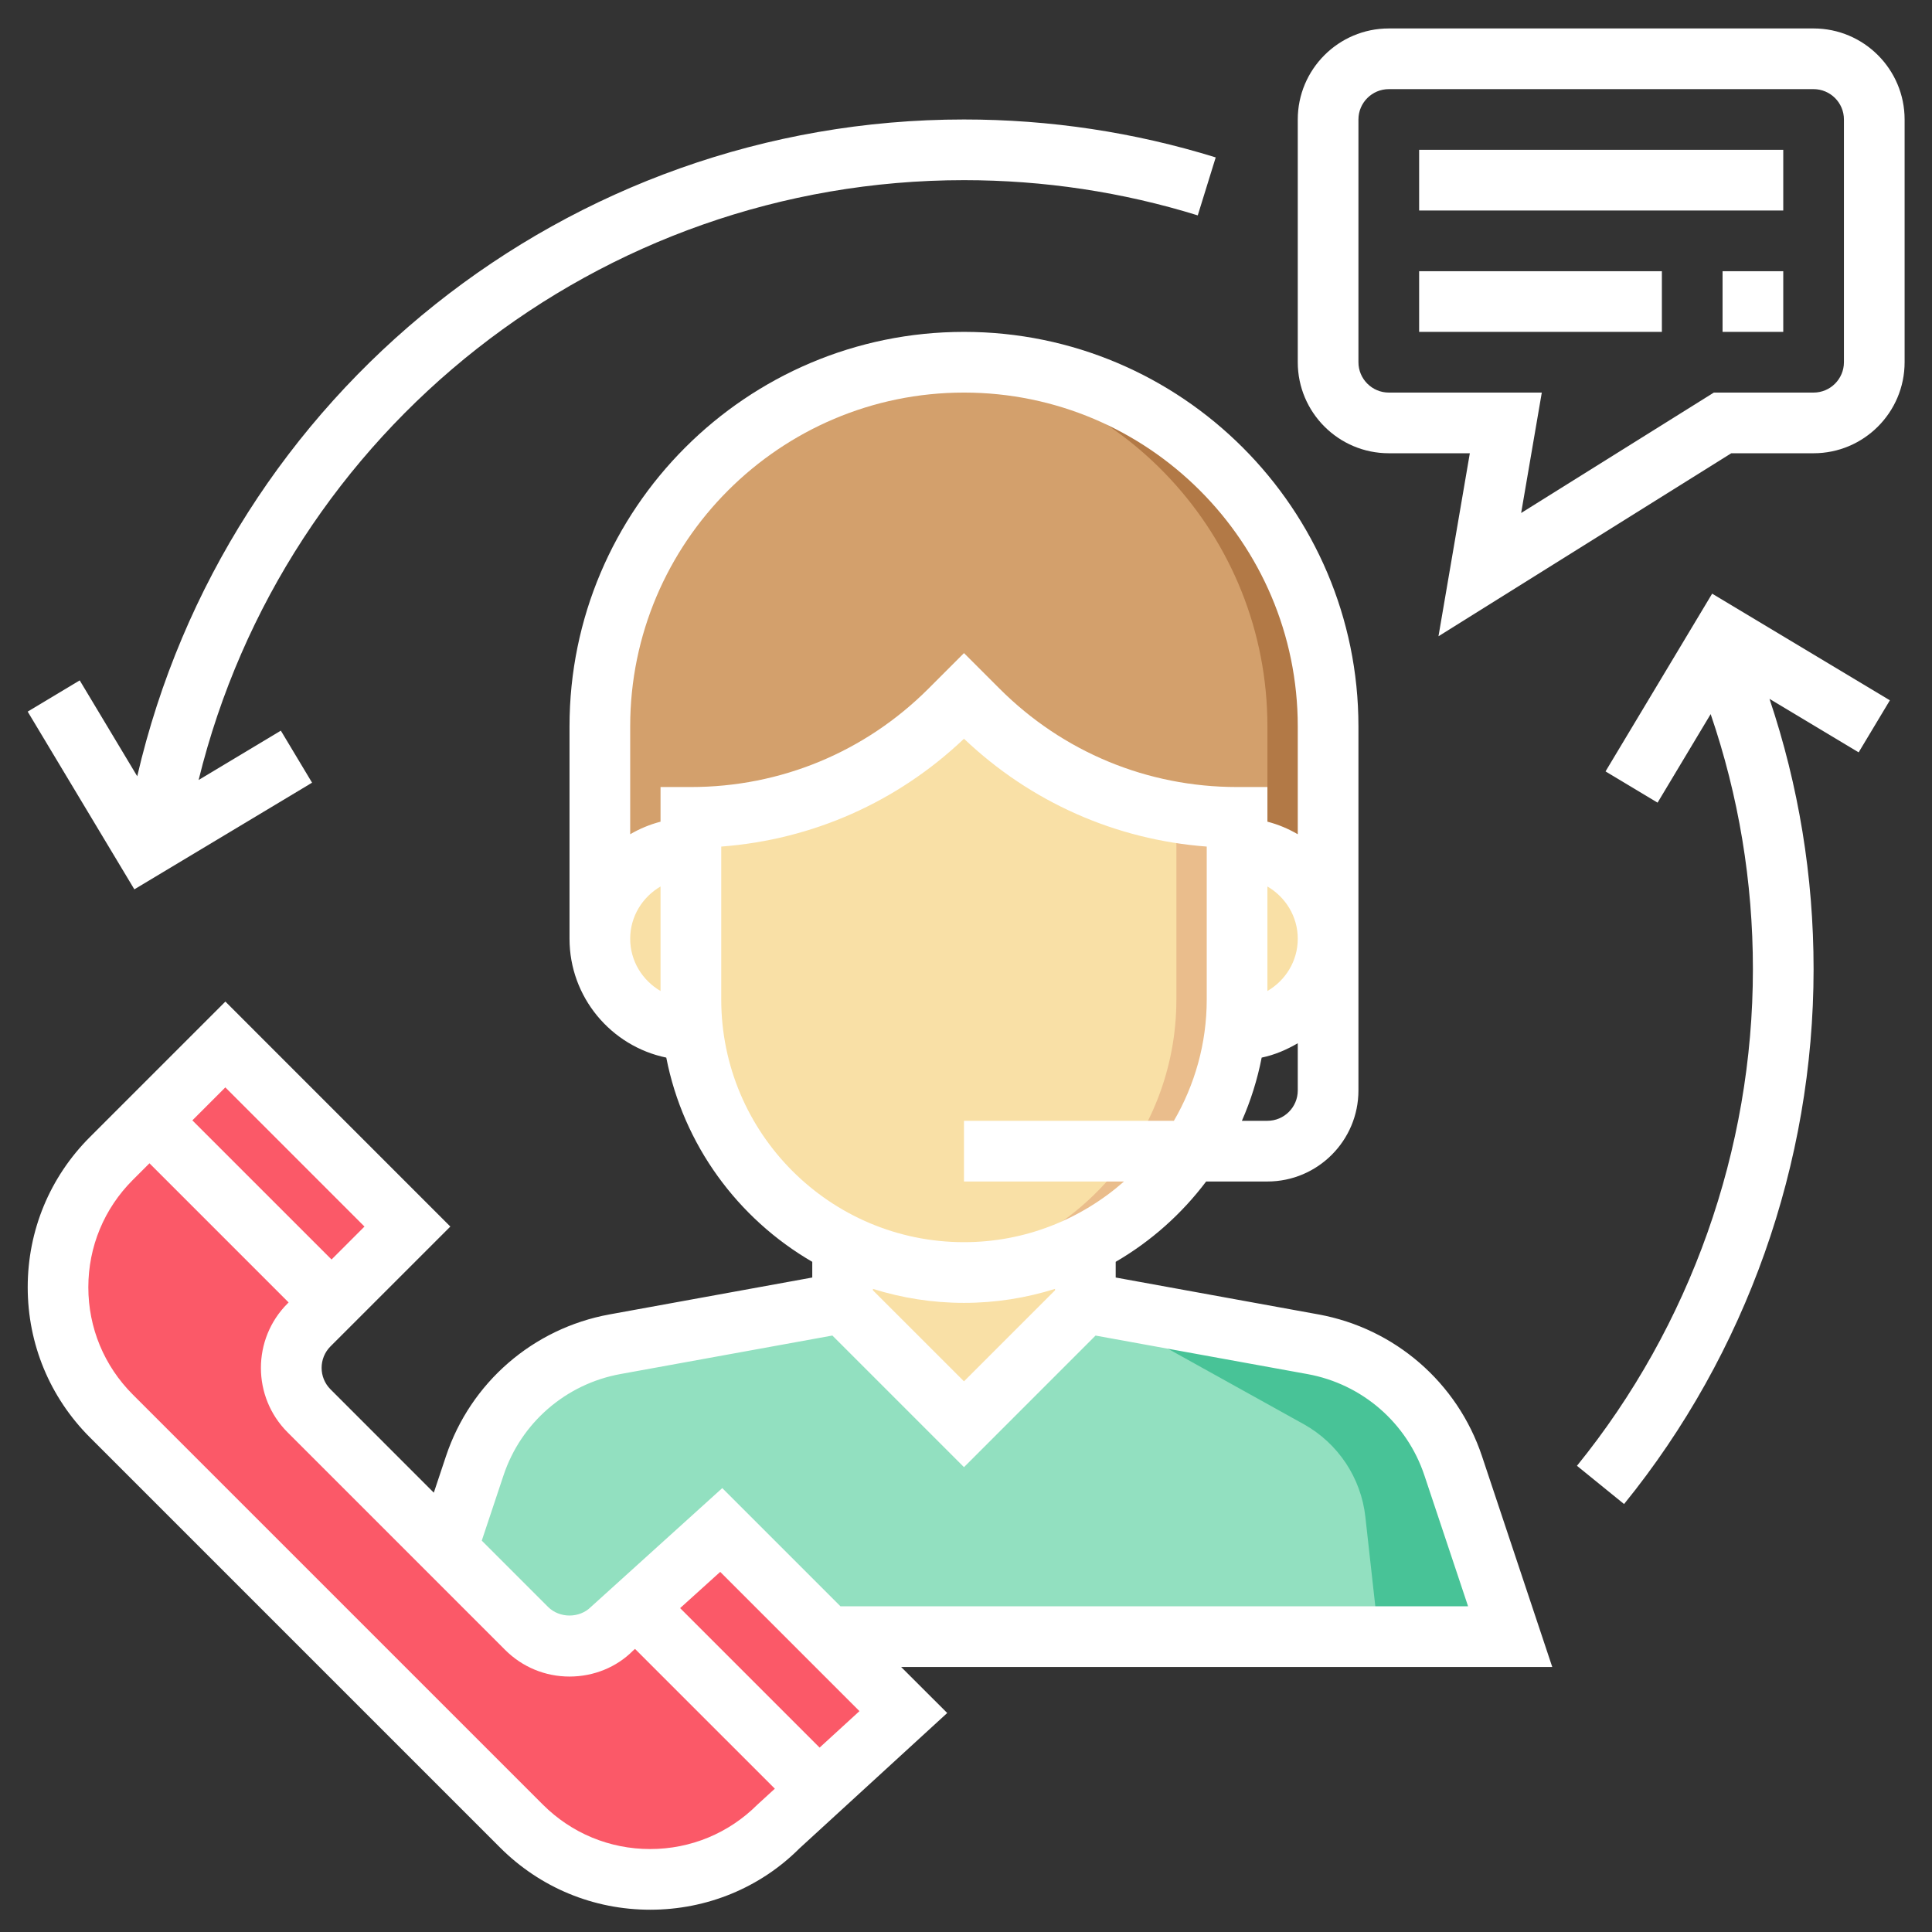 <?xml version="1.0" encoding="UTF-8"?>
<svg xmlns="http://www.w3.org/2000/svg" xmlns:xlink="http://www.w3.org/1999/xlink" width="500" zoomAndPan="magnify" viewBox="0 0 375 375" height="500" preserveAspectRatio="xMidYMid meet" version="1.0">
  <rect x="0" y="0" width="375" height="375" fill="#333333" stroke="none"/>
  <path fill="#d3a06c" d="M 116.434 182.211 L 116.434 140.984 C 116.434 101.953 148.078 70.309 187.109 70.309 C 226.137 70.309 257.781 101.953 257.781 140.984 L 257.781 182.211 Z M 116.434 182.211 " fill-opacity="1" fill-rule="nonzero"></path>
  <path fill="#b27946" d="M 187.109 70.309 C 185.117 70.309 183.172 70.441 181.219 70.602 C 217.488 73.605 246.004 103.941 246.004 140.984 L 246.004 182.211 L 257.781 182.211 L 257.781 140.984 C 257.781 101.953 226.137 70.309 187.109 70.309 Z M 187.109 70.309 " fill-opacity="1" fill-rule="nonzero"></path>
  <path fill="#92e0c0" d="M 163.551 317.672 L 293.121 317.672 L 282.066 284.512 C 277.988 272.277 267.559 263.227 254.863 260.918 L 210.664 252.887 L 163.551 252.887 L 119.348 260.918 C 106.656 263.227 96.227 272.27 92.145 284.512 L 86.984 307.957 L 86.984 317.672 Z M 163.551 317.672 " fill-opacity="1" fill-rule="nonzero"></path>
  <path fill="#f9e0a6" d="M 163.551 235.215 L 163.551 252.887 L 187.109 276.445 L 210.664 252.887 L 210.664 235.215 Z M 163.551 235.215 " fill-opacity="1" fill-rule="nonzero"></path>
  <path fill="#f9e0a6" d="M 234.227 164.543 L 240.113 164.543 C 249.871 164.543 257.781 172.453 257.781 182.211 C 257.781 191.969 249.871 199.879 240.113 199.879 L 234.227 199.879 Z M 234.227 164.543 " fill-opacity="1" fill-rule="nonzero"></path>
  <path fill="#f9e0a6" d="M 139.992 164.543 L 134.102 164.543 C 124.344 164.543 116.434 172.453 116.434 182.211 C 116.434 191.969 124.344 199.879 134.102 199.879 L 139.992 199.879 Z M 139.992 164.543 " fill-opacity="1" fill-rule="nonzero"></path>
  <path fill="#f9e0a6" d="M 134.102 158.652 L 134.102 193.988 C 134.102 223.266 157.832 246.996 187.109 246.996 C 216.387 246.996 240.113 223.266 240.113 193.988 L 240.113 158.652 C 221.262 158.652 203.176 151.16 189.84 137.828 L 187.109 135.094 L 184.375 137.828 C 171.043 151.16 152.957 158.652 134.102 158.652 Z M 134.102 158.652 " fill-opacity="1" fill-rule="nonzero"></path>
  <path fill="#eabd8c" d="M 228.336 193.988 C 228.336 221.27 207.719 243.715 181.219 246.648 C 183.16 246.867 185.117 246.996 187.109 246.996 C 216.387 246.996 240.113 223.266 240.113 193.988 L 240.113 158.652 C 236.137 158.652 232.203 158.246 228.336 157.598 Z M 228.336 193.988 " fill-opacity="1" fill-rule="nonzero"></path>
  <path fill="#48c397" d="M 267.602 317.672 L 293.121 317.672 L 282.066 284.512 C 277.988 272.277 267.559 263.227 254.863 260.918 L 210.664 252.887 L 253.043 276.426 C 259.707 280.133 264.176 286.836 265.016 294.418 Z M 267.602 317.672 " fill-opacity="1" fill-rule="nonzero"></path>
  <path fill="#fb5968" d="M 139.992 296.969 L 118.871 316.066 C 114.27 320.668 106.816 320.668 102.215 316.066 L 59.977 273.828 C 55.375 269.227 55.375 261.773 59.977 257.172 L 79.074 238.074 L 43.738 202.734 L 21.613 224.863 C 7.812 238.664 7.812 261.039 21.613 274.836 L 101.211 354.434 C 115.008 368.234 137.383 368.234 151.184 354.434 L 175.328 332.309 Z M 139.992 296.969 " fill-opacity="1" fill-rule="nonzero"></path>
  <path fill="#ffffff" d="M 287.656 282.652 C 282.891 268.367 270.734 257.828 255.918 255.129 L 216.555 247.965 L 216.555 244.918 C 223.406 240.941 229.367 235.621 234.113 229.328 L 246.004 229.328 C 255.746 229.328 263.672 221.402 263.672 211.656 L 263.672 140.984 C 263.672 98.766 229.324 64.418 187.109 64.418 C 144.891 64.418 110.543 98.766 110.543 140.984 L 110.543 182.211 C 110.543 193.562 118.617 203.066 129.324 205.281 C 132.629 222.207 143.207 236.531 157.66 244.918 L 157.66 247.965 L 118.297 255.129 C 103.484 257.828 91.32 268.367 86.562 282.652 L 84.203 289.727 L 64.148 269.664 C 61.852 267.367 61.852 263.629 64.148 261.332 L 87.41 238.074 L 43.746 194.406 L 17.453 220.699 C 9.668 228.484 5.379 238.84 5.379 249.852 C 5.379 260.863 9.668 271.215 17.453 279 L 97.051 358.598 C 104.836 366.383 115.191 370.676 126.203 370.676 C 137.219 370.676 147.566 366.383 155.168 358.777 L 183.855 332.492 L 174.91 323.559 L 301.293 323.559 Z M 187.109 268.117 L 169.438 250.449 L 169.438 250.172 C 175.023 251.926 180.953 252.887 187.109 252.887 C 193.262 252.887 199.195 251.926 204.777 250.172 L 204.777 250.449 Z M 246.004 217.547 L 241.051 217.547 C 242.762 213.656 244.055 209.551 244.891 205.281 C 247.41 204.758 249.73 203.754 251.895 202.492 L 251.895 211.656 C 251.895 214.91 249.25 217.547 246.004 217.547 Z M 246.004 172.066 C 249.508 174.113 251.895 177.871 251.895 182.211 C 251.895 186.551 249.508 190.309 246.004 192.352 Z M 122.32 182.211 C 122.32 177.871 124.707 174.113 128.211 172.066 L 128.211 192.352 C 124.707 190.309 122.32 186.551 122.32 182.211 Z M 128.211 152.762 L 128.211 159.488 C 126.117 160.035 124.148 160.859 122.32 161.926 L 122.32 140.984 C 122.32 105.262 151.387 76.199 187.109 76.199 C 222.828 76.199 251.895 105.262 251.895 140.984 L 251.895 161.926 C 250.066 160.859 248.102 160.027 246.004 159.488 L 246.004 152.762 L 240.113 152.762 C 222.699 152.762 206.324 145.98 194.008 133.664 L 187.109 126.766 L 180.215 133.664 C 167.891 145.98 151.516 152.762 134.102 152.762 Z M 139.992 193.988 L 139.992 164.32 C 157.68 162.984 174.172 155.688 187.109 143.387 C 200.051 155.688 216.543 162.992 234.227 164.32 L 234.227 193.988 C 234.227 202.574 231.883 210.613 227.852 217.547 L 187.109 217.547 L 187.109 229.328 L 218.172 229.328 C 209.863 236.637 199.008 241.105 187.109 241.105 C 161.129 241.105 139.992 219.969 139.992 193.988 Z M 70.746 238.074 L 64.352 244.469 L 37.34 217.461 L 43.738 211.062 Z M 126.191 358.898 C 118.332 358.898 110.934 355.832 105.367 350.27 L 25.77 270.676 C 20.211 265.117 17.145 257.719 17.145 249.855 C 17.145 241.988 20.211 234.59 25.77 229.031 L 29.012 225.793 L 56.02 252.801 L 55.809 253.016 C 48.922 259.906 48.922 271.113 55.809 278.004 L 98.039 320.238 C 101.379 323.574 105.816 325.418 110.539 325.418 C 115.266 325.418 119.695 323.582 122.816 320.441 L 123.258 320.051 L 150.395 347.184 L 147.012 350.281 C 141.453 355.832 134.055 358.898 126.191 358.898 Z M 159.086 339.207 L 132.012 312.133 L 139.793 305.102 L 166.82 332.129 Z M 163.133 311.781 L 140.191 288.84 L 114.703 311.898 C 112.484 314.133 108.602 314.133 106.375 311.898 L 93.512 299.035 L 97.73 286.375 C 101.125 276.172 109.816 268.641 120.398 266.707 L 161.566 259.227 L 187.109 284.773 L 212.645 259.234 L 253.809 266.715 C 264.395 268.645 273.078 276.172 276.477 286.379 L 284.953 311.781 Z M 163.133 311.781 " fill-opacity="1" fill-rule="nonzero"></path>
  <path fill="#ffffff" d="M 352.016 5.523 L 269.562 5.523 C 259.82 5.523 251.895 13.449 251.895 23.191 L 251.895 70.309 C 251.895 80.051 259.82 87.977 269.562 87.977 L 285.293 87.977 L 279.207 123.5 L 336.039 87.977 L 352.016 87.977 C 361.758 87.977 369.684 80.051 369.684 70.309 L 369.684 23.191 C 369.684 13.449 361.758 5.523 352.016 5.523 Z M 357.906 70.309 C 357.906 73.551 355.266 76.199 352.016 76.199 L 332.656 76.199 L 295.254 99.57 L 299.262 76.199 L 269.562 76.199 C 266.32 76.199 263.672 73.551 263.672 70.309 L 263.672 23.191 C 263.672 19.945 266.32 17.301 269.562 17.301 L 352.016 17.301 C 355.266 17.301 357.906 19.945 357.906 23.191 Z M 357.906 70.309 " fill-opacity="1" fill-rule="nonzero"></path>
  <path fill="#ffffff" d="M 275.453 40.859 L 346.129 40.859 L 346.129 29.082 L 275.453 29.082 Z M 275.453 40.859 " fill-opacity="1" fill-rule="nonzero"></path>
  <path fill="#ffffff" d="M 275.453 64.418 L 322.57 64.418 L 322.57 52.641 L 275.453 52.641 Z M 275.453 64.418 " fill-opacity="1" fill-rule="nonzero"></path>
  <path fill="#ffffff" d="M 334.348 64.418 L 346.129 64.418 L 346.129 52.641 L 334.348 52.641 Z M 334.348 64.418 " fill-opacity="1" fill-rule="nonzero"></path>
  <path fill="#ffffff" d="M 60.57 151.918 L 54.512 141.82 L 38.551 151.398 C 55.238 83.473 116.32 34.969 187.109 34.969 C 202.578 34.969 217.848 37.266 232.484 41.805 L 235.969 30.555 C 220.203 25.664 203.766 23.191 187.109 23.191 C 110.156 23.191 43.867 76.422 26.637 150.672 L 15.473 132.062 L 5.375 138.125 L 26.078 172.621 Z M 60.57 151.918 " fill-opacity="1" fill-rule="nonzero"></path>
  <path fill="#ffffff" d="M 311.633 149.73 L 321.734 155.793 L 332.039 138.609 C 337.465 154.484 340.238 171.082 340.238 188.102 C 340.238 223.129 328.105 257.367 306.086 284.512 L 315.23 291.934 C 338.953 262.699 352.016 225.82 352.016 188.102 C 352.016 170.082 349.113 152.488 343.457 135.645 L 360.762 146.031 L 366.824 135.93 L 332.328 115.227 Z M 311.633 149.73 " fill-opacity="1" fill-rule="nonzero"></path>
</svg>

